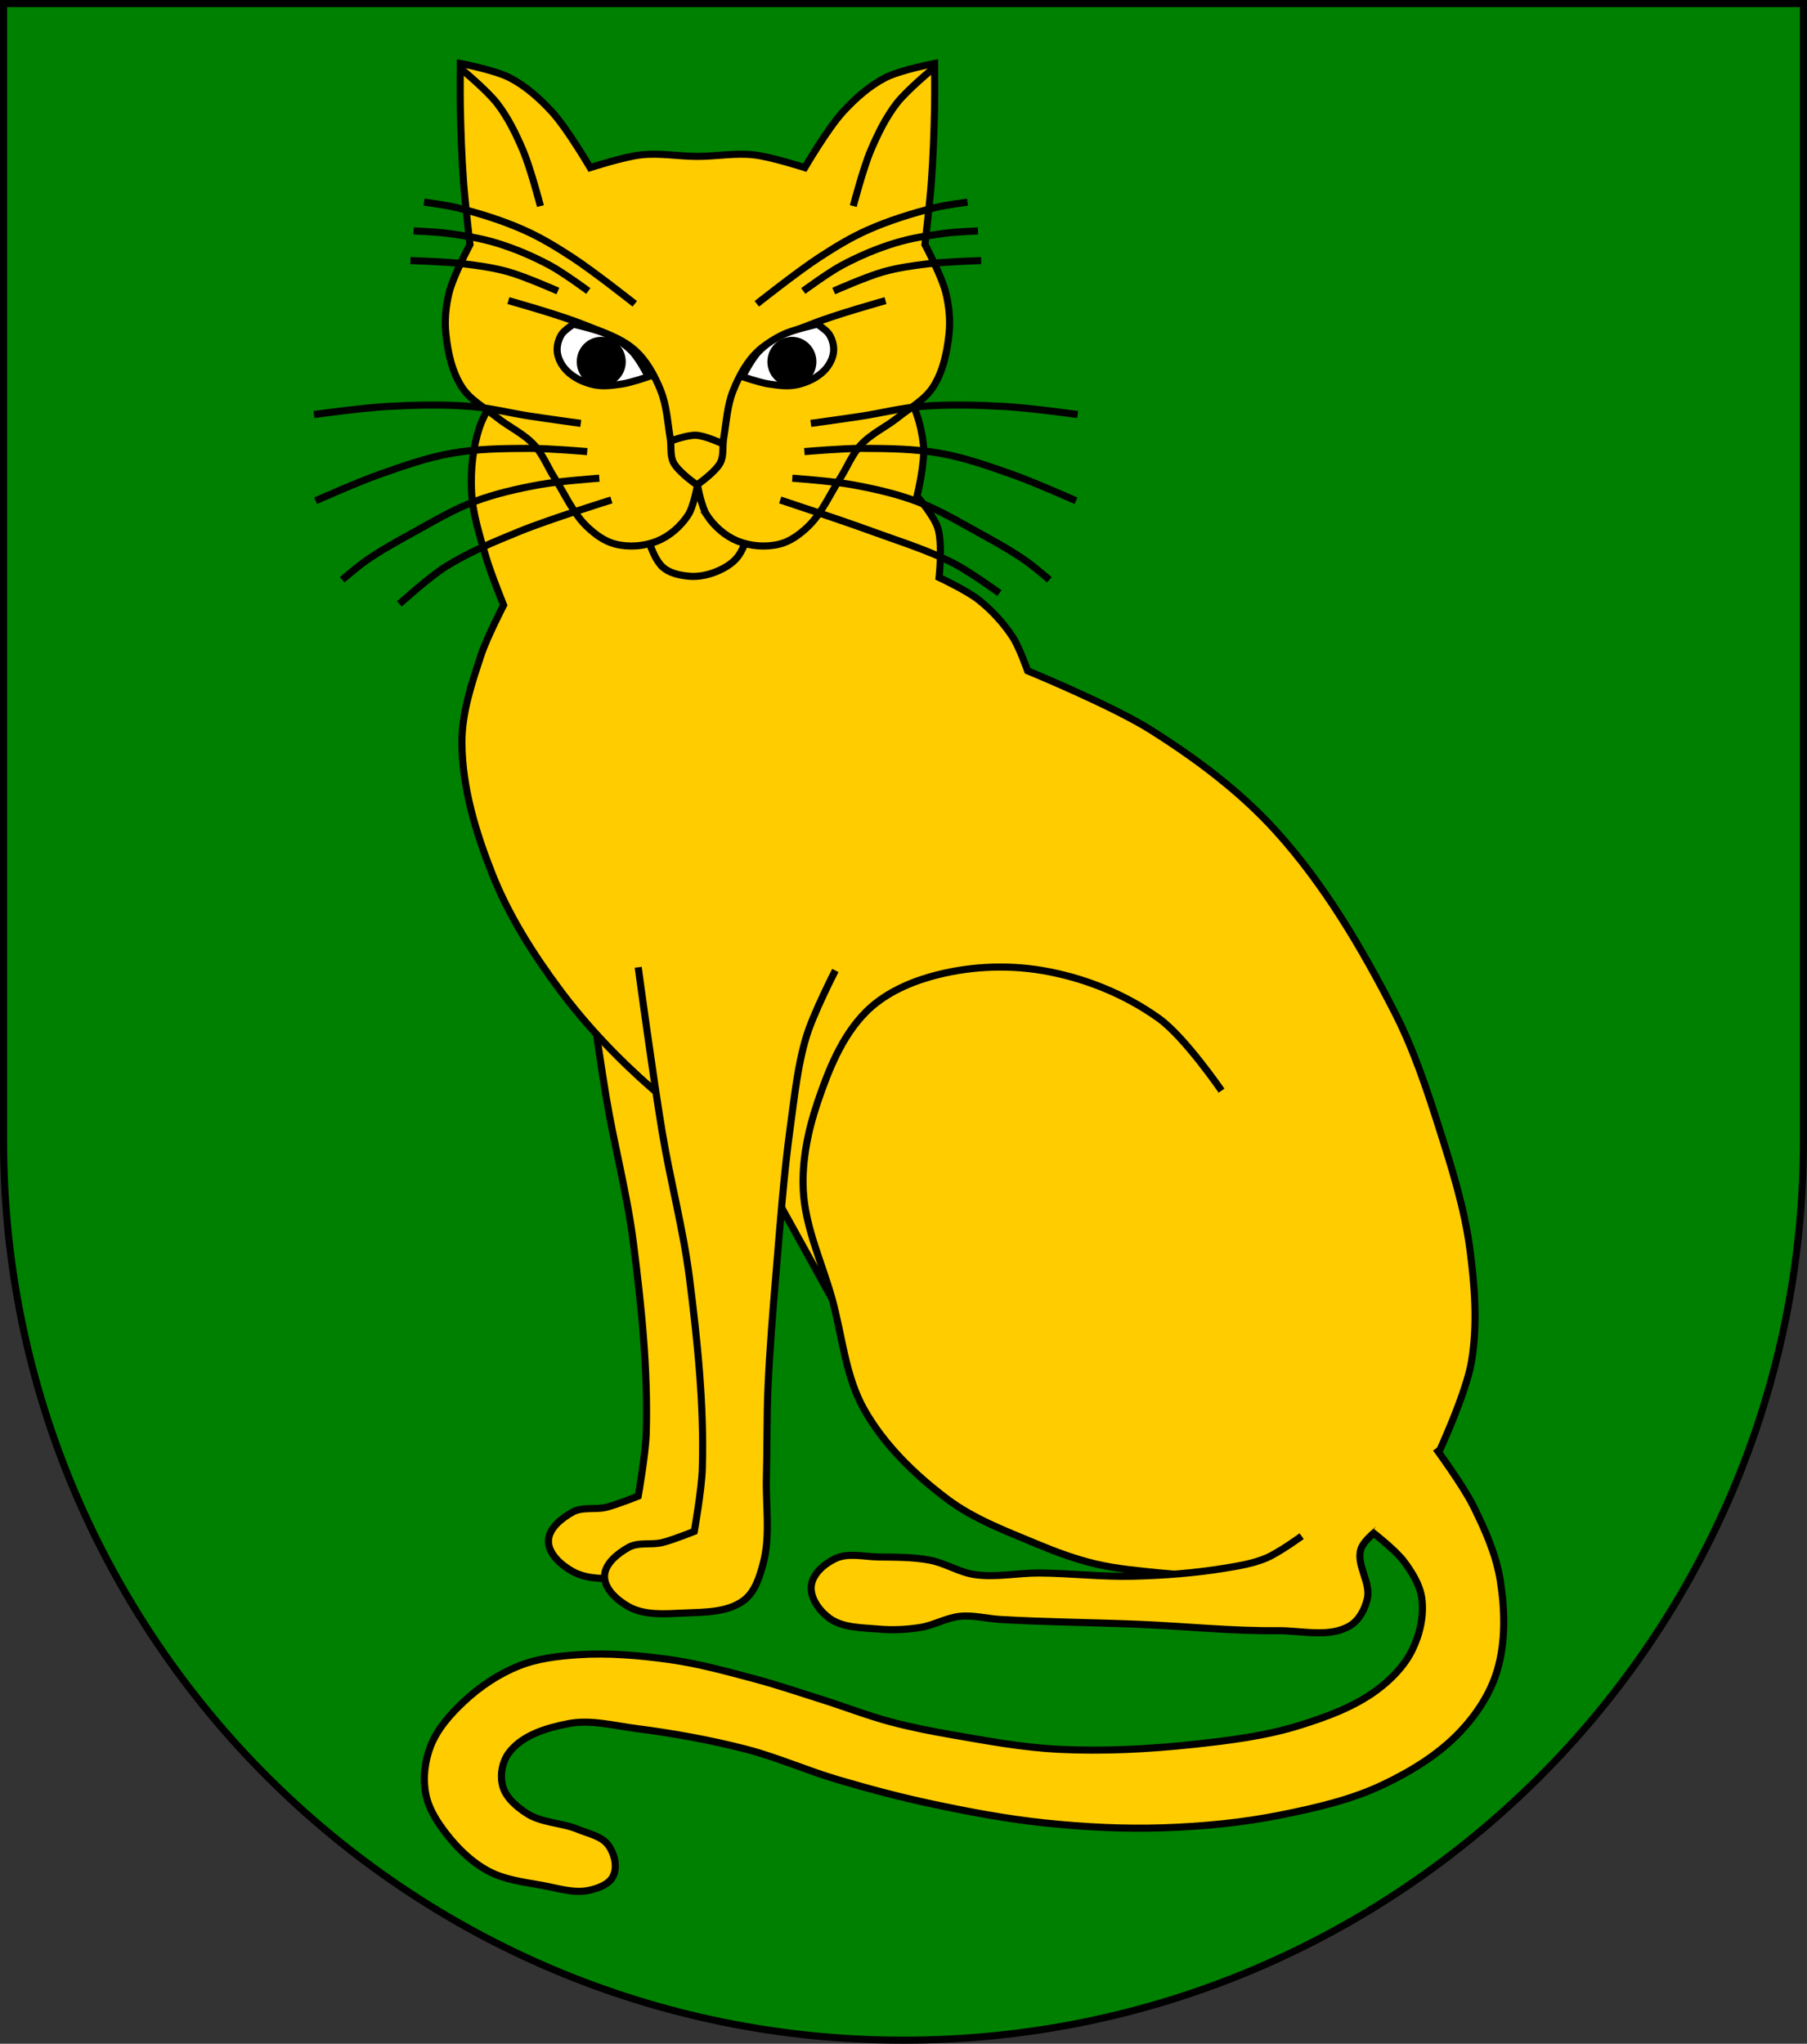<?xml version="1.0" encoding="UTF-8" standalone="no"?>
<!-- Created with Inkscape (http://www.inkscape.org/) -->

<svg
   xmlns:dc="http://purl.org/dc/elements/1.1/"
   xmlns:cc="http://creativecommons.org/ns#"
   xmlns:rdf="http://www.w3.org/1999/02/22-rdf-syntax-ns#"
   xmlns:svg="http://www.w3.org/2000/svg"
   xmlns="http://www.w3.org/2000/svg"
   xmlns:sodipodi="http://sodipodi.sourceforge.net/DTD/sodipodi-0.dtd"
   xmlns:inkscape="http://www.inkscape.org/namespaces/inkscape"
   width="763"
   height="863"
   id="svg2"
   version="1.1"
   inkscape:version="0.48.4 r9939"
   sodipodi:docname="Wappen_Familie_Malagant.svg">
  <rect width="100%" height="100%" fill="#333333" stroke="none"/>
  <defs
     id="defs4">
    <inkscape:perspective
       sodipodi:type="inkscape:persp3d"
       inkscape:vp_x="0 : 526.18109 : 1"
       inkscape:vp_y="0 : 1000 : 0"
       inkscape:vp_z="744.09448 : 526.18109 : 1"
       inkscape:persp3d-origin="372.04724 : 350.78739 : 1"
       id="perspective10" />
    <inkscape:perspective
       id="perspective2828"
       inkscape:persp3d-origin="0.5 : 0.33333333 : 1"
       inkscape:vp_z="1 : 0.5 : 1"
       inkscape:vp_y="0 : 1000 : 0"
       inkscape:vp_x="0 : 0.5 : 1"
       sodipodi:type="inkscape:persp3d" />
    <inkscape:perspective
       id="perspective2828-7"
       inkscape:persp3d-origin="0.5 : 0.33333333 : 1"
       inkscape:vp_z="1 : 0.5 : 1"
       inkscape:vp_y="0 : 1000 : 0"
       inkscape:vp_x="0 : 0.5 : 1"
       sodipodi:type="inkscape:persp3d" />
    <inkscape:perspective
       id="perspective3640"
       inkscape:persp3d-origin="0.5 : 0.33333333 : 1"
       inkscape:vp_z="1 : 0.5 : 1"
       inkscape:vp_y="0 : 1000 : 0"
       inkscape:vp_x="0 : 0.5 : 1"
       sodipodi:type="inkscape:persp3d" />
    <inkscape:perspective
       id="perspective3670"
       inkscape:persp3d-origin="0.5 : 0.33333333 : 1"
       inkscape:vp_z="1 : 0.5 : 1"
       inkscape:vp_y="0 : 1000 : 0"
       inkscape:vp_x="0 : 0.5 : 1"
       sodipodi:type="inkscape:persp3d" />
    <inkscape:perspective
       id="perspective3693"
       inkscape:persp3d-origin="0.5 : 0.33333333 : 1"
       inkscape:vp_z="1 : 0.5 : 1"
       inkscape:vp_y="0 : 1000 : 0"
       inkscape:vp_x="0 : 0.5 : 1"
       sodipodi:type="inkscape:persp3d" />
    <inkscape:perspective
       id="perspective3720"
       inkscape:persp3d-origin="0.5 : 0.33333333 : 1"
       inkscape:vp_z="1 : 0.5 : 1"
       inkscape:vp_y="0 : 1000 : 0"
       inkscape:vp_x="0 : 0.5 : 1"
       sodipodi:type="inkscape:persp3d" />
    <inkscape:perspective
       id="perspective3747"
       inkscape:persp3d-origin="0.5 : 0.33333333 : 1"
       inkscape:vp_z="1 : 0.5 : 1"
       inkscape:vp_y="0 : 1000 : 0"
       inkscape:vp_x="0 : 0.5 : 1"
       sodipodi:type="inkscape:persp3d" />
    <inkscape:perspective
       id="perspective3763"
       inkscape:persp3d-origin="0.5 : 0.33333333 : 1"
       inkscape:vp_z="1 : 0.5 : 1"
       inkscape:vp_y="0 : 1000 : 0"
       inkscape:vp_x="0 : 0.5 : 1"
       sodipodi:type="inkscape:persp3d" />
    <inkscape:perspective
       id="perspective3792"
       inkscape:persp3d-origin="0.5 : 0.33333333 : 1"
       inkscape:vp_z="1 : 0.5 : 1"
       inkscape:vp_y="0 : 1000 : 0"
       inkscape:vp_x="0 : 0.5 : 1"
       sodipodi:type="inkscape:persp3d" />
    <inkscape:perspective
       id="perspective3814"
       inkscape:persp3d-origin="0.5 : 0.33333333 : 1"
       inkscape:vp_z="1 : 0.5 : 1"
       inkscape:vp_y="0 : 1000 : 0"
       inkscape:vp_x="0 : 0.5 : 1"
       sodipodi:type="inkscape:persp3d" />
    <inkscape:perspective
       id="perspective3841"
       inkscape:persp3d-origin="0.5 : 0.33333333 : 1"
       inkscape:vp_z="1 : 0.5 : 1"
       inkscape:vp_y="0 : 1000 : 0"
       inkscape:vp_x="0 : 0.5 : 1"
       sodipodi:type="inkscape:persp3d" />
    <inkscape:perspective
       id="perspective3841-5"
       inkscape:persp3d-origin="0.5 : 0.33333333 : 1"
       inkscape:vp_z="1 : 0.5 : 1"
       inkscape:vp_y="0 : 1000 : 0"
       inkscape:vp_x="0 : 0.5 : 1"
       sodipodi:type="inkscape:persp3d" />
    <inkscape:perspective
       id="perspective3872"
       inkscape:persp3d-origin="0.5 : 0.33333333 : 1"
       inkscape:vp_z="1 : 0.5 : 1"
       inkscape:vp_y="0 : 1000 : 0"
       inkscape:vp_x="0 : 0.5 : 1"
       sodipodi:type="inkscape:persp3d" />
    <inkscape:perspective
       id="perspective3898"
       inkscape:persp3d-origin="0.5 : 0.33333333 : 1"
       inkscape:vp_z="1 : 0.5 : 1"
       inkscape:vp_y="0 : 1000 : 0"
       inkscape:vp_x="0 : 0.5 : 1"
       sodipodi:type="inkscape:persp3d" />
    <inkscape:perspective
       id="perspective3920"
       inkscape:persp3d-origin="0.5 : 0.33333333 : 1"
       inkscape:vp_z="1 : 0.5 : 1"
       inkscape:vp_y="0 : 1000 : 0"
       inkscape:vp_x="0 : 0.5 : 1"
       sodipodi:type="inkscape:persp3d" />
    <inkscape:perspective
       id="perspective2860"
       inkscape:persp3d-origin="0.5 : 0.33333333 : 1"
       inkscape:vp_z="1 : 0.5 : 1"
       inkscape:vp_y="0 : 1000 : 0"
       inkscape:vp_x="0 : 0.5 : 1"
       sodipodi:type="inkscape:persp3d" />
    <inkscape:perspective
       id="perspective3672"
       inkscape:persp3d-origin="0.5 : 0.33333333 : 1"
       inkscape:vp_z="1 : 0.5 : 1"
       inkscape:vp_y="0 : 1000 : 0"
       inkscape:vp_x="0 : 0.5 : 1"
       sodipodi:type="inkscape:persp3d" />
    <inkscape:perspective
       id="perspective3695"
       inkscape:persp3d-origin="0.5 : 0.33333333 : 1"
       inkscape:vp_z="1 : 0.5 : 1"
       inkscape:vp_y="0 : 1000 : 0"
       inkscape:vp_x="0 : 0.5 : 1"
       sodipodi:type="inkscape:persp3d" />
    <inkscape:perspective
       id="perspective3261"
       inkscape:persp3d-origin="0.5 : 0.33333333 : 1"
       inkscape:vp_z="1 : 0.5 : 1"
       inkscape:vp_y="0 : 1000 : 0"
       inkscape:vp_x="0 : 0.5 : 1"
       sodipodi:type="inkscape:persp3d" />
    <inkscape:perspective
       id="perspective2828-1"
       inkscape:persp3d-origin="0.5 : 0.33333333 : 1"
       inkscape:vp_z="1 : 0.5 : 1"
       inkscape:vp_y="0 : 1000 : 0"
       inkscape:vp_x="0 : 0.5 : 1"
       sodipodi:type="inkscape:persp3d" />
    <inkscape:perspective
       id="perspective3652"
       inkscape:persp3d-origin="0.5 : 0.33333333 : 1"
       inkscape:vp_z="1 : 0.5 : 1"
       inkscape:vp_y="0 : 1000 : 0"
       inkscape:vp_x="0 : 0.5 : 1"
       sodipodi:type="inkscape:persp3d" />
    <inkscape:perspective
       id="perspective3652-2"
       inkscape:persp3d-origin="0.5 : 0.33333333 : 1"
       inkscape:vp_z="1 : 0.5 : 1"
       inkscape:vp_y="0 : 1000 : 0"
       inkscape:vp_x="0 : 0.5 : 1"
       sodipodi:type="inkscape:persp3d" />
    <inkscape:perspective
       id="perspective3652-5"
       inkscape:persp3d-origin="0.5 : 0.33333333 : 1"
       inkscape:vp_z="1 : 0.5 : 1"
       inkscape:vp_y="0 : 1000 : 0"
       inkscape:vp_x="0 : 0.5 : 1"
       sodipodi:type="inkscape:persp3d" />
    <inkscape:perspective
       id="perspective3727"
       inkscape:persp3d-origin="0.5 : 0.33333333 : 1"
       inkscape:vp_z="1 : 0.5 : 1"
       inkscape:vp_y="0 : 1000 : 0"
       inkscape:vp_x="0 : 0.5 : 1"
       sodipodi:type="inkscape:persp3d" />
    <inkscape:perspective
       id="perspective3843"
       inkscape:persp3d-origin="0.5 : 0.33333333 : 1"
       inkscape:vp_z="1 : 0.5 : 1"
       inkscape:vp_y="0 : 1000 : 0"
       inkscape:vp_x="0 : 0.5 : 1"
       sodipodi:type="inkscape:persp3d" />
    <inkscape:perspective
       id="perspective3970"
       inkscape:persp3d-origin="0.5 : 0.33333333 : 1"
       inkscape:vp_z="1 : 0.5 : 1"
       inkscape:vp_y="0 : 1000 : 0"
       inkscape:vp_x="0 : 0.5 : 1"
       sodipodi:type="inkscape:persp3d" />
    <inkscape:perspective
       id="perspective4007"
       inkscape:persp3d-origin="0.5 : 0.33333333 : 1"
       inkscape:vp_z="1 : 0.5 : 1"
       inkscape:vp_y="0 : 1000 : 0"
       inkscape:vp_x="0 : 0.5 : 1"
       sodipodi:type="inkscape:persp3d" />
    <inkscape:perspective
       id="perspective4062"
       inkscape:persp3d-origin="0.5 : 0.33333333 : 1"
       inkscape:vp_z="1 : 0.5 : 1"
       inkscape:vp_y="0 : 1000 : 0"
       inkscape:vp_x="0 : 0.5 : 1"
       sodipodi:type="inkscape:persp3d" />
    <inkscape:perspective
       id="perspective4153"
       inkscape:persp3d-origin="0.5 : 0.33333333 : 1"
       inkscape:vp_z="1 : 0.5 : 1"
       inkscape:vp_y="0 : 1000 : 0"
       inkscape:vp_x="0 : 0.5 : 1"
       sodipodi:type="inkscape:persp3d" />
    <inkscape:perspective
       id="perspective4316"
       inkscape:persp3d-origin="0.5 : 0.33333333 : 1"
       inkscape:vp_z="1 : 0.5 : 1"
       inkscape:vp_y="0 : 1000 : 0"
       inkscape:vp_x="0 : 0.5 : 1"
       sodipodi:type="inkscape:persp3d" />
    <inkscape:perspective
       id="perspective4316-9"
       inkscape:persp3d-origin="0.5 : 0.33333333 : 1"
       inkscape:vp_z="1 : 0.5 : 1"
       inkscape:vp_y="0 : 1000 : 0"
       inkscape:vp_x="0 : 0.5 : 1"
       sodipodi:type="inkscape:persp3d" />
    <inkscape:perspective
       id="perspective3098"
       inkscape:persp3d-origin="0.5 : 0.33333333 : 1"
       inkscape:vp_z="1 : 0.5 : 1"
       inkscape:vp_y="0 : 1000 : 0"
       inkscape:vp_x="0 : 0.5 : 1"
       sodipodi:type="inkscape:persp3d" />
    <inkscape:perspective
       id="perspective3122"
       inkscape:persp3d-origin="0.5 : 0.33333333 : 1"
       inkscape:vp_z="1 : 0.5 : 1"
       inkscape:vp_y="0 : 1000 : 0"
       inkscape:vp_x="0 : 0.5 : 1"
       sodipodi:type="inkscape:persp3d" />
    <inkscape:perspective
       id="perspective3146"
       inkscape:persp3d-origin="0.5 : 0.33333333 : 1"
       inkscape:vp_z="1 : 0.5 : 1"
       inkscape:vp_y="0 : 1000 : 0"
       inkscape:vp_x="0 : 0.5 : 1"
       sodipodi:type="inkscape:persp3d" />
    <inkscape:perspective
       id="perspective3146-0"
       inkscape:persp3d-origin="0.5 : 0.33333333 : 1"
       inkscape:vp_z="1 : 0.5 : 1"
       inkscape:vp_y="0 : 1000 : 0"
       inkscape:vp_x="0 : 0.5 : 1"
       sodipodi:type="inkscape:persp3d" />
    <inkscape:perspective
       id="perspective3177"
       inkscape:persp3d-origin="0.5 : 0.33333333 : 1"
       inkscape:vp_z="1 : 0.5 : 1"
       inkscape:vp_y="0 : 1000 : 0"
       inkscape:vp_x="0 : 0.5 : 1"
       sodipodi:type="inkscape:persp3d" />
    <inkscape:perspective
       id="perspective3177-8"
       inkscape:persp3d-origin="0.5 : 0.33333333 : 1"
       inkscape:vp_z="1 : 0.5 : 1"
       inkscape:vp_y="0 : 1000 : 0"
       inkscape:vp_x="0 : 0.5 : 1"
       sodipodi:type="inkscape:persp3d" />
    <inkscape:perspective
       id="perspective3208"
       inkscape:persp3d-origin="0.5 : 0.33333333 : 1"
       inkscape:vp_z="1 : 0.5 : 1"
       inkscape:vp_y="0 : 1000 : 0"
       inkscape:vp_x="0 : 0.5 : 1"
       sodipodi:type="inkscape:persp3d" />
    <inkscape:perspective
       id="perspective3208-4"
       inkscape:persp3d-origin="0.5 : 0.33333333 : 1"
       inkscape:vp_z="1 : 0.5 : 1"
       inkscape:vp_y="0 : 1000 : 0"
       inkscape:vp_x="0 : 0.5 : 1"
       sodipodi:type="inkscape:persp3d" />
    <inkscape:perspective
       id="perspective3208-5"
       inkscape:persp3d-origin="0.5 : 0.33333333 : 1"
       inkscape:vp_z="1 : 0.5 : 1"
       inkscape:vp_y="0 : 1000 : 0"
       inkscape:vp_x="0 : 0.5 : 1"
       sodipodi:type="inkscape:persp3d" />
    <inkscape:perspective
       id="perspective3706"
       inkscape:persp3d-origin="0.5 : 0.33333333 : 1"
       inkscape:vp_z="1 : 0.5 : 1"
       inkscape:vp_y="0 : 1000 : 0"
       inkscape:vp_x="0 : 0.5 : 1"
       sodipodi:type="inkscape:persp3d" />
    <inkscape:perspective
       id="perspective3728"
       inkscape:persp3d-origin="0.5 : 0.33333333 : 1"
       inkscape:vp_z="1 : 0.5 : 1"
       inkscape:vp_y="0 : 1000 : 0"
       inkscape:vp_x="0 : 0.5 : 1"
       sodipodi:type="inkscape:persp3d" />
    <inkscape:perspective
       id="perspective3750"
       inkscape:persp3d-origin="0.5 : 0.33333333 : 1"
       inkscape:vp_z="1 : 0.5 : 1"
       inkscape:vp_y="0 : 1000 : 0"
       inkscape:vp_x="0 : 0.5 : 1"
       sodipodi:type="inkscape:persp3d" />
    <inkscape:perspective
       id="perspective3778"
       inkscape:persp3d-origin="0.5 : 0.33333333 : 1"
       inkscape:vp_z="1 : 0.5 : 1"
       inkscape:vp_y="0 : 1000 : 0"
       inkscape:vp_x="0 : 0.5 : 1"
       sodipodi:type="inkscape:persp3d" />
    <inkscape:perspective
       id="perspective3800"
       inkscape:persp3d-origin="0.5 : 0.33333333 : 1"
       inkscape:vp_z="1 : 0.5 : 1"
       inkscape:vp_y="0 : 1000 : 0"
       inkscape:vp_x="0 : 0.5 : 1"
       sodipodi:type="inkscape:persp3d" />
    <inkscape:perspective
       id="perspective3837"
       inkscape:persp3d-origin="0.5 : 0.33333333 : 1"
       inkscape:vp_z="1 : 0.5 : 1"
       inkscape:vp_y="0 : 1000 : 0"
       inkscape:vp_x="0 : 0.5 : 1"
       sodipodi:type="inkscape:persp3d" />
    <inkscape:perspective
       id="perspective3904"
       inkscape:persp3d-origin="0.5 : 0.33333333 : 1"
       inkscape:vp_z="1 : 0.5 : 1"
       inkscape:vp_y="0 : 1000 : 0"
       inkscape:vp_x="0 : 0.5 : 1"
       sodipodi:type="inkscape:persp3d" />
    <inkscape:perspective
       id="perspective3904-4"
       inkscape:persp3d-origin="0.5 : 0.33333333 : 1"
       inkscape:vp_z="1 : 0.5 : 1"
       inkscape:vp_y="0 : 1000 : 0"
       inkscape:vp_x="0 : 0.5 : 1"
       sodipodi:type="inkscape:persp3d" />
    <inkscape:perspective
       id="perspective3904-3"
       inkscape:persp3d-origin="0.5 : 0.33333333 : 1"
       inkscape:vp_z="1 : 0.5 : 1"
       inkscape:vp_y="0 : 1000 : 0"
       inkscape:vp_x="0 : 0.5 : 1"
       sodipodi:type="inkscape:persp3d" />
    <inkscape:perspective
       id="perspective3953"
       inkscape:persp3d-origin="0.5 : 0.33333333 : 1"
       inkscape:vp_z="1 : 0.5 : 1"
       inkscape:vp_y="0 : 1000 : 0"
       inkscape:vp_x="0 : 0.5 : 1"
       sodipodi:type="inkscape:persp3d" />
    <inkscape:perspective
       id="perspective3975"
       inkscape:persp3d-origin="0.5 : 0.33333333 : 1"
       inkscape:vp_z="1 : 0.5 : 1"
       inkscape:vp_y="0 : 1000 : 0"
       inkscape:vp_x="0 : 0.5 : 1"
       sodipodi:type="inkscape:persp3d" />
    <inkscape:perspective
       id="perspective3975-8"
       inkscape:persp3d-origin="0.5 : 0.33333333 : 1"
       inkscape:vp_z="1 : 0.5 : 1"
       inkscape:vp_y="0 : 1000 : 0"
       inkscape:vp_x="0 : 0.5 : 1"
       sodipodi:type="inkscape:persp3d" />
    <inkscape:perspective
       id="perspective3975-7"
       inkscape:persp3d-origin="0.5 : 0.33333333 : 1"
       inkscape:vp_z="1 : 0.5 : 1"
       inkscape:vp_y="0 : 1000 : 0"
       inkscape:vp_x="0 : 0.5 : 1"
       sodipodi:type="inkscape:persp3d" />
    <inkscape:perspective
       id="perspective2858"
       inkscape:persp3d-origin="0.5 : 0.33333333 : 1"
       inkscape:vp_z="1 : 0.5 : 1"
       inkscape:vp_y="0 : 1000 : 0"
       inkscape:vp_x="0 : 0.5 : 1"
       sodipodi:type="inkscape:persp3d" />
    <inkscape:perspective
       id="perspective4105"
       inkscape:persp3d-origin="0.5 : 0.33333333 : 1"
       inkscape:vp_z="1 : 0.5 : 1"
       inkscape:vp_y="0 : 1000 : 0"
       inkscape:vp_x="0 : 0.5 : 1"
       sodipodi:type="inkscape:persp3d" />
    <inkscape:perspective
       id="perspective4123"
       inkscape:persp3d-origin="0.5 : 0.33333333 : 1"
       inkscape:vp_z="1 : 0.5 : 1"
       inkscape:vp_y="0 : 1000 : 0"
       inkscape:vp_x="0 : 0.5 : 1"
       sodipodi:type="inkscape:persp3d" />
    <inkscape:perspective
       id="perspective4137"
       inkscape:persp3d-origin="0.5 : 0.33333333 : 1"
       inkscape:vp_z="1 : 0.5 : 1"
       inkscape:vp_y="0 : 1000 : 0"
       inkscape:vp_x="0 : 0.5 : 1"
       sodipodi:type="inkscape:persp3d" />
    <inkscape:perspective
       id="perspective4151"
       inkscape:persp3d-origin="0.5 : 0.33333333 : 1"
       inkscape:vp_z="1 : 0.5 : 1"
       inkscape:vp_y="0 : 1000 : 0"
       inkscape:vp_x="0 : 0.5 : 1"
       sodipodi:type="inkscape:persp3d" />
    <inkscape:perspective
       id="perspective4165"
       inkscape:persp3d-origin="0.5 : 0.33333333 : 1"
       inkscape:vp_z="1 : 0.5 : 1"
       inkscape:vp_y="0 : 1000 : 0"
       inkscape:vp_x="0 : 0.5 : 1"
       sodipodi:type="inkscape:persp3d" />
    <inkscape:perspective
       id="perspective4904"
       inkscape:persp3d-origin="0.5 : 0.33333333 : 1"
       inkscape:vp_z="1 : 0.5 : 1"
       inkscape:vp_y="0 : 1000 : 0"
       inkscape:vp_x="0 : 0.5 : 1"
       sodipodi:type="inkscape:persp3d" />
    <filter
       id="filter3021-3"
       inkscape:label="Specular light"
       inkscape:menu="ABCs"
       inkscape:menu-tooltip="Basic specular bevel to use for building textures"
       color-interpolation-filters="sRGB">
      <feGaussianBlur
         id="feGaussianBlur3023-4"
         result="result0"
         in="SourceAlpha"
         stdDeviation="6" />
      <feSpecularLighting
         id="feSpecularLighting3025-4"
         specularExponent="25"
         specularConstant="1"
         surfaceScale="10"
         lighting-color="#ffffff"
         result="result1"
         in="result0">
        <feDistantLight
           id="feDistantLight3027-6"
           azimuth="235"
           elevation="45" />
      </feSpecularLighting>
      <feComposite
         k4="0"
         k1="0"
         id="feComposite3029-0"
         in2="result1"
         k3="1"
         k2="1"
         operator="arithmetic"
         result="result4"
         in="SourceGraphic" />
      <feComposite
         id="feComposite3031-6"
         in2="SourceAlpha"
         operator="in"
         result="result2"
         in="result4" />
    </filter>
    <filter
       id="filter3021"
       inkscape:label="Specular light"
       inkscape:menu="ABCs"
       inkscape:menu-tooltip="Basic specular bevel to use for building textures"
       color-interpolation-filters="sRGB">
      <feGaussianBlur
         id="feGaussianBlur3023"
         result="result0"
         in="SourceAlpha"
         stdDeviation="6" />
      <feSpecularLighting
         id="feSpecularLighting3025"
         specularExponent="25"
         specularConstant="1"
         surfaceScale="10"
         lighting-color="#ffffff"
         result="result1"
         in="result0">
        <feDistantLight
           id="feDistantLight3027"
           azimuth="235"
           elevation="45" />
      </feSpecularLighting>
      <feComposite
         k4="0"
         k1="0"
         id="feComposite3029"
         in2="result1"
         k3="1"
         k2="1"
         operator="arithmetic"
         result="result4"
         in="SourceGraphic" />
      <feComposite
         id="feComposite3031"
         in2="SourceAlpha"
         operator="in"
         result="result2"
         in="result4" />
    </filter>
    <filter
       id="filter2820-0"
       inkscape:label="Specular light"
       inkscape:menu="ABCs"
       inkscape:menu-tooltip="Basic specular bevel to use for building textures"
       color-interpolation-filters="sRGB">
      <feGaussianBlur
         id="feGaussianBlur2822-9"
         result="result0"
         in="SourceAlpha"
         stdDeviation="6" />
      <feSpecularLighting
         id="feSpecularLighting2824-00"
         specularExponent="25"
         specularConstant="1"
         surfaceScale="10"
         lighting-color="#ffffff"
         result="result1"
         in="result0">
        <feDistantLight
           id="feDistantLight2826-61"
           azimuth="235"
           elevation="45" />
      </feSpecularLighting>
      <feComposite
         k4="0"
         k1="0"
         id="feComposite2828-3"
         in2="result1"
         k3="1"
         k2="1"
         operator="arithmetic"
         result="result4"
         in="SourceGraphic" />
      <feComposite
         id="feComposite2830-8"
         in2="SourceAlpha"
         operator="in"
         result="result2"
         in="result4" />
    </filter>
    <filter
       id="filter2820-8"
       inkscape:label="Specular light"
       inkscape:menu="ABCs"
       inkscape:menu-tooltip="Basic specular bevel to use for building textures"
       color-interpolation-filters="sRGB">
      <feGaussianBlur
         id="feGaussianBlur2822-65"
         result="result0"
         in="SourceAlpha"
         stdDeviation="6" />
      <feSpecularLighting
         id="feSpecularLighting2824-0"
         specularExponent="25"
         specularConstant="1"
         surfaceScale="10"
         lighting-color="#ffffff"
         result="result1"
         in="result0">
        <feDistantLight
           id="feDistantLight2826-28"
           azimuth="235"
           elevation="45" />
      </feSpecularLighting>
      <feComposite
         k4="0"
         k1="0"
         id="feComposite2828-60"
         in2="result1"
         k3="1"
         k2="1"
         operator="arithmetic"
         result="result4"
         in="SourceGraphic" />
      <feComposite
         id="feComposite2830-24"
         in2="SourceAlpha"
         operator="in"
         result="result2"
         in="result4" />
    </filter>
    <filter
       id="filter2820-3"
       inkscape:label="Specular light"
       inkscape:menu="ABCs"
       inkscape:menu-tooltip="Basic specular bevel to use for building textures"
       color-interpolation-filters="sRGB">
      <feGaussianBlur
         id="feGaussianBlur2822-8"
         result="result0"
         in="SourceAlpha"
         stdDeviation="6" />
      <feSpecularLighting
         id="feSpecularLighting2824-74"
         specularExponent="25"
         specularConstant="1"
         surfaceScale="10"
         lighting-color="#ffffff"
         result="result1"
         in="result0">
        <feDistantLight
           id="feDistantLight2826-2"
           azimuth="235"
           elevation="45" />
      </feSpecularLighting>
      <feComposite
         k4="0"
         k1="0"
         id="feComposite2828-7"
         in2="result1"
         k3="1"
         k2="1"
         operator="arithmetic"
         result="result4"
         in="SourceGraphic" />
      <feComposite
         id="feComposite2830-79"
         in2="SourceAlpha"
         operator="in"
         result="result2"
         in="result4" />
    </filter>
    <filter
       id="filter2820-9"
       inkscape:label="Specular light"
       inkscape:menu="ABCs"
       inkscape:menu-tooltip="Basic specular bevel to use for building textures"
       color-interpolation-filters="sRGB">
      <feGaussianBlur
         id="feGaussianBlur2822-5"
         result="result0"
         in="SourceAlpha"
         stdDeviation="6" />
      <feSpecularLighting
         id="feSpecularLighting2824-43"
         specularExponent="25"
         specularConstant="1"
         surfaceScale="10"
         lighting-color="#ffffff"
         result="result1"
         in="result0">
        <feDistantLight
           id="feDistantLight2826-1"
           azimuth="235"
           elevation="45" />
      </feSpecularLighting>
      <feComposite
         k4="0"
         k1="0"
         id="feComposite2828-2"
         in2="result1"
         k3="1"
         k2="1"
         operator="arithmetic"
         result="result4"
         in="SourceGraphic" />
      <feComposite
         id="feComposite2830-3"
         in2="SourceAlpha"
         operator="in"
         result="result2"
         in="result4" />
    </filter>
    <filter
       id="filter2820-21"
       inkscape:label="Specular light"
       inkscape:menu="ABCs"
       inkscape:menu-tooltip="Basic specular bevel to use for building textures"
       color-interpolation-filters="sRGB">
      <feGaussianBlur
         id="feGaussianBlur2822-6"
         result="result0"
         in="SourceAlpha"
         stdDeviation="6" />
      <feSpecularLighting
         id="feSpecularLighting2824-8"
         specularExponent="25"
         specularConstant="1"
         surfaceScale="10"
         lighting-color="#ffffff"
         result="result1"
         in="result0">
        <feDistantLight
           id="feDistantLight2826-57"
           azimuth="235"
           elevation="45" />
      </feSpecularLighting>
      <feComposite
         k4="0"
         k1="0"
         id="feComposite2828-6"
         in2="result1"
         k3="1"
         k2="1"
         operator="arithmetic"
         result="result4"
         in="SourceGraphic" />
      <feComposite
         id="feComposite2830-1"
         in2="SourceAlpha"
         operator="in"
         result="result2"
         in="result4" />
    </filter>
    <filter
       id="filter2820-5"
       inkscape:label="Specular light"
       inkscape:menu="ABCs"
       inkscape:menu-tooltip="Basic specular bevel to use for building textures"
       color-interpolation-filters="sRGB">
      <feGaussianBlur
         id="feGaussianBlur2822-2"
         result="result0"
         in="SourceAlpha"
         stdDeviation="6" />
      <feSpecularLighting
         id="feSpecularLighting2824-7"
         specularExponent="25"
         specularConstant="1"
         surfaceScale="10"
         lighting-color="#ffffff"
         result="result1"
         in="result0">
        <feDistantLight
           id="feDistantLight2826-6"
           azimuth="235"
           elevation="45" />
      </feSpecularLighting>
      <feComposite
         k4="0"
         k1="0"
         id="feComposite2828-14"
         in2="result1"
         k3="1"
         k2="1"
         operator="arithmetic"
         result="result4"
         in="SourceGraphic" />
      <feComposite
         id="feComposite2830-2"
         in2="SourceAlpha"
         operator="in"
         result="result2"
         in="result4" />
    </filter>
    <filter
       id="filter2820-2"
       inkscape:label="Specular light"
       inkscape:menu="ABCs"
       inkscape:menu-tooltip="Basic specular bevel to use for building textures"
       color-interpolation-filters="sRGB">
      <feGaussianBlur
         id="feGaussianBlur2822-4"
         result="result0"
         in="SourceAlpha"
         stdDeviation="6" />
      <feSpecularLighting
         id="feSpecularLighting2824-5"
         specularExponent="25"
         specularConstant="1"
         surfaceScale="10"
         lighting-color="#ffffff"
         result="result1"
         in="result0">
        <feDistantLight
           id="feDistantLight2826-5"
           azimuth="235"
           elevation="45" />
      </feSpecularLighting>
      <feComposite
         k4="0"
         k1="0"
         id="feComposite2828-1"
         in2="result1"
         k3="1"
         k2="1"
         operator="arithmetic"
         result="result4"
         in="SourceGraphic" />
      <feComposite
         id="feComposite2830-7"
         in2="SourceAlpha"
         operator="in"
         result="result2"
         in="result4" />
    </filter>
    <filter
       id="filter2820-1"
       inkscape:label="Specular light"
       inkscape:menu="ABCs"
       inkscape:menu-tooltip="Basic specular bevel to use for building textures"
       color-interpolation-filters="sRGB">
      <feGaussianBlur
         id="feGaussianBlur2822-7"
         result="result0"
         in="SourceAlpha"
         stdDeviation="6" />
      <feSpecularLighting
         id="feSpecularLighting2824-4"
         specularExponent="25"
         specularConstant="1"
         surfaceScale="10"
         lighting-color="#ffffff"
         result="result1"
         in="result0">
        <feDistantLight
           id="feDistantLight2826-0"
           azimuth="235"
           elevation="45" />
      </feSpecularLighting>
      <feComposite
         k4="0"
         k1="0"
         id="feComposite2828-9"
         in2="result1"
         k3="1"
         k2="1"
         operator="arithmetic"
         result="result4"
         in="SourceGraphic" />
      <feComposite
         id="feComposite2830-4"
         in2="SourceAlpha"
         operator="in"
         result="result2"
         in="result4" />
    </filter>
    <filter
       id="filter2820"
       inkscape:label="Specular light"
       inkscape:menu="ABCs"
       inkscape:menu-tooltip="Basic specular bevel to use for building textures"
       color-interpolation-filters="sRGB">
      <feGaussianBlur
         id="feGaussianBlur2822"
         result="result0"
         in="SourceAlpha"
         stdDeviation="6" />
      <feSpecularLighting
         id="feSpecularLighting2824"
         specularExponent="25"
         specularConstant="1"
         surfaceScale="10"
         lighting-color="#ffffff"
         result="result1"
         in="result0">
        <feDistantLight
           id="feDistantLight2826"
           azimuth="235"
           elevation="45" />
      </feSpecularLighting>
      <feComposite
         k4="0"
         k1="0"
         id="feComposite2828"
         in2="result1"
         k3="1"
         k2="1"
         operator="arithmetic"
         result="result4"
         in="SourceGraphic" />
      <feComposite
         id="feComposite2830"
         in2="SourceAlpha"
         operator="in"
         result="result2"
         in="result4" />
    </filter>
    <filter
       id="filter3075"
       inkscape:label="Specular light"
       inkscape:menu="ABCs"
       inkscape:menu-tooltip="Basic specular bevel to use for building textures"
       color-interpolation-filters="sRGB">
      <feGaussianBlur
         id="feGaussianBlur3077"
         result="result0"
         in="SourceAlpha"
         stdDeviation="6" />
      <feSpecularLighting
         id="feSpecularLighting3079"
         specularExponent="25"
         specularConstant="1"
         surfaceScale="10"
         lighting-color="#ffffff"
         result="result1"
         in="result0">
        <feDistantLight
           id="feDistantLight3081"
           azimuth="235"
           elevation="45" />
      </feSpecularLighting>
      <feComposite
         k4="0"
         k1="0"
         id="feComposite3083"
         in2="result1"
         k3="1"
         k2="1"
         operator="arithmetic"
         result="result4"
         in="SourceGraphic" />
      <feComposite
         id="feComposite3085"
         in2="SourceAlpha"
         operator="in"
         result="result2"
         in="result4" />
    </filter>
    <filter
       id="filter3091"
       inkscape:label="Specular light"
       inkscape:menu="ABCs"
       inkscape:menu-tooltip="Basic specular bevel to use for building textures"
       color-interpolation-filters="sRGB">
      <feGaussianBlur
         id="feGaussianBlur3093"
         result="result0"
         in="SourceAlpha"
         stdDeviation="6" />
      <feSpecularLighting
         id="feSpecularLighting3095"
         specularExponent="25"
         specularConstant="1"
         surfaceScale="10"
         lighting-color="#ffffff"
         result="result1"
         in="result0">
        <feDistantLight
           id="feDistantLight3097"
           azimuth="235"
           elevation="45" />
      </feSpecularLighting>
      <feComposite
         k4="0"
         k1="0"
         id="feComposite3099"
         in2="result1"
         k3="1"
         k2="1"
         operator="arithmetic"
         result="result4"
         in="SourceGraphic" />
      <feComposite
         id="feComposite3101"
         in2="SourceAlpha"
         operator="in"
         result="result2"
         in="result4" />
    </filter>
    <inkscape:perspective
       id="perspective3044"
       inkscape:persp3d-origin="0.5 : 0.33333333 : 1"
       inkscape:vp_z="1 : 0.5 : 1"
       inkscape:vp_y="0 : 1000 : 0"
       inkscape:vp_x="0 : 0.5 : 1"
       sodipodi:type="inkscape:persp3d" />
    <inkscape:perspective
       id="perspective3075"
       inkscape:persp3d-origin="0.5 : 0.33333333 : 1"
       inkscape:vp_z="1 : 0.5 : 1"
       inkscape:vp_y="0 : 1000 : 0"
       inkscape:vp_x="0 : 0.5 : 1"
       sodipodi:type="inkscape:persp3d" />
    <inkscape:perspective
       id="perspective2880"
       inkscape:persp3d-origin="0.5 : 0.33333333 : 1"
       inkscape:vp_z="1 : 0.5 : 1"
       inkscape:vp_y="0 : 1000 : 0"
       inkscape:vp_x="0 : 0.5 : 1"
       sodipodi:type="inkscape:persp3d" />
    <inkscape:perspective
       id="perspective2880-1"
       inkscape:persp3d-origin="0.5 : 0.33333333 : 1"
       inkscape:vp_z="1 : 0.5 : 1"
       inkscape:vp_y="0 : 1000 : 0"
       inkscape:vp_x="0 : 0.5 : 1"
       sodipodi:type="inkscape:persp3d" />
    <inkscape:perspective
       id="perspective3293"
       inkscape:persp3d-origin="0.5 : 0.33333333 : 1"
       inkscape:vp_z="1 : 0.5 : 1"
       inkscape:vp_y="0 : 1000 : 0"
       inkscape:vp_x="0 : 0.5 : 1"
       sodipodi:type="inkscape:persp3d" />
    <inkscape:perspective
       id="perspective3315"
       inkscape:persp3d-origin="0.5 : 0.33333333 : 1"
       inkscape:vp_z="1 : 0.5 : 1"
       inkscape:vp_y="0 : 1000 : 0"
       inkscape:vp_x="0 : 0.5 : 1"
       sodipodi:type="inkscape:persp3d" />
    <inkscape:perspective
       id="perspective3315-4"
       inkscape:persp3d-origin="0.5 : 0.33333333 : 1"
       inkscape:vp_z="1 : 0.5 : 1"
       inkscape:vp_y="0 : 1000 : 0"
       inkscape:vp_x="0 : 0.5 : 1"
       sodipodi:type="inkscape:persp3d" />
    <inkscape:perspective
       id="perspective2970"
       inkscape:persp3d-origin="0.5 : 0.33333333 : 1"
       inkscape:vp_z="1 : 0.5 : 1"
       inkscape:vp_y="0 : 1000 : 0"
       inkscape:vp_x="0 : 0.5 : 1"
       sodipodi:type="inkscape:persp3d" />
    <inkscape:perspective
       id="perspective2992"
       inkscape:persp3d-origin="0.5 : 0.33333333 : 1"
       inkscape:vp_z="1 : 0.5 : 1"
       inkscape:vp_y="0 : 1000 : 0"
       inkscape:vp_x="0 : 0.5 : 1"
       sodipodi:type="inkscape:persp3d" />
    <inkscape:perspective
       id="perspective4137-1"
       inkscape:persp3d-origin="0.5 : 0.33333333 : 1"
       inkscape:vp_z="1 : 0.5 : 1"
       inkscape:vp_y="0 : 1000 : 0"
       inkscape:vp_x="0 : 0.5 : 1"
       sodipodi:type="inkscape:persp3d" />
    <inkscape:perspective
       id="perspective3094"
       inkscape:persp3d-origin="0.5 : 0.33333333 : 1"
       inkscape:vp_z="1 : 0.5 : 1"
       inkscape:vp_y="0 : 1000 : 0"
       inkscape:vp_x="0 : 0.5 : 1"
       sodipodi:type="inkscape:persp3d" />
    <inkscape:perspective
       id="perspective3116"
       inkscape:persp3d-origin="0.5 : 0.33333333 : 1"
       inkscape:vp_z="1 : 0.5 : 1"
       inkscape:vp_y="0 : 1000 : 0"
       inkscape:vp_x="0 : 0.5 : 1"
       sodipodi:type="inkscape:persp3d" />
    <inkscape:perspective
       id="perspective3140"
       inkscape:persp3d-origin="0.5 : 0.33333333 : 1"
       inkscape:vp_z="1 : 0.5 : 1"
       inkscape:vp_y="0 : 1000 : 0"
       inkscape:vp_x="0 : 0.5 : 1"
       sodipodi:type="inkscape:persp3d" />
    <inkscape:perspective
       id="perspective3935"
       inkscape:persp3d-origin="0.5 : 0.33333333 : 1"
       inkscape:vp_z="1 : 0.5 : 1"
       inkscape:vp_y="0 : 1000 : 0"
       inkscape:vp_x="0 : 0.5 : 1"
       sodipodi:type="inkscape:persp3d" />
    <inkscape:perspective
       id="perspective4058"
       inkscape:persp3d-origin="0.5 : 0.33333333 : 1"
       inkscape:vp_z="1 : 0.5 : 1"
       inkscape:vp_y="0 : 1000 : 0"
       inkscape:vp_x="0 : 0.5 : 1"
       sodipodi:type="inkscape:persp3d" />
    <inkscape:perspective
       id="perspective3195"
       inkscape:persp3d-origin="0.5 : 0.33333333 : 1"
       inkscape:vp_z="1 : 0.5 : 1"
       inkscape:vp_y="0 : 1000 : 0"
       inkscape:vp_x="0 : 0.5 : 1"
       sodipodi:type="inkscape:persp3d" />
    <inkscape:perspective
       id="perspective3051"
       inkscape:persp3d-origin="0.5 : 0.33333333 : 1"
       inkscape:vp_z="1 : 0.5 : 1"
       inkscape:vp_y="0 : 1000 : 0"
       inkscape:vp_x="0 : 0.5 : 1"
       sodipodi:type="inkscape:persp3d" />
    <inkscape:perspective
       id="perspective3847"
       inkscape:persp3d-origin="0.5 : 0.33333333 : 1"
       inkscape:vp_z="1 : 0.5 : 1"
       inkscape:vp_y="0 : 1000 : 0"
       inkscape:vp_x="0 : 0.5 : 1"
       sodipodi:type="inkscape:persp3d" />
    <inkscape:perspective
       id="perspective4048"
       inkscape:persp3d-origin="0.5 : 0.33333333 : 1"
       inkscape:vp_z="1 : 0.5 : 1"
       inkscape:vp_y="0 : 1000 : 0"
       inkscape:vp_x="0 : 0.5 : 1"
       sodipodi:type="inkscape:persp3d" />
    <inkscape:perspective
       id="perspective4073"
       inkscape:persp3d-origin="0.5 : 0.33333333 : 1"
       inkscape:vp_z="1 : 0.5 : 1"
       inkscape:vp_y="0 : 1000 : 0"
       inkscape:vp_x="0 : 0.5 : 1"
       sodipodi:type="inkscape:persp3d" />
    <inkscape:perspective
       id="perspective3268"
       inkscape:persp3d-origin="0.5 : 0.33333333 : 1"
       inkscape:vp_z="1 : 0.5 : 1"
       inkscape:vp_y="0 : 1000 : 0"
       inkscape:vp_x="0 : 0.5 : 1"
       sodipodi:type="inkscape:persp3d" />
    <inkscape:perspective
       id="perspective4176"
       inkscape:persp3d-origin="0.5 : 0.33333333 : 1"
       inkscape:vp_z="1 : 0.5 : 1"
       inkscape:vp_y="0 : 1000 : 0"
       inkscape:vp_x="0 : 0.5 : 1"
       sodipodi:type="inkscape:persp3d" />
    <inkscape:perspective
       id="perspective4312"
       inkscape:persp3d-origin="0.5 : 0.33333333 : 1"
       inkscape:vp_z="1 : 0.5 : 1"
       inkscape:vp_y="0 : 1000 : 0"
       inkscape:vp_x="0 : 0.5 : 1"
       sodipodi:type="inkscape:persp3d" />
    <inkscape:perspective
       id="perspective4448"
       inkscape:persp3d-origin="0.5 : 0.33333333 : 1"
       inkscape:vp_z="1 : 0.5 : 1"
       inkscape:vp_y="0 : 1000 : 0"
       inkscape:vp_x="0 : 0.5 : 1"
       sodipodi:type="inkscape:persp3d" />
  </defs>
  <sodipodi:namedview
     id="base"
     pagecolor="#ffffff"
     bordercolor="#666666"
     borderopacity="1.0"
     inkscape:pageopacity="0.0"
     inkscape:pageshadow="2"
     inkscape:zoom="0.987"
     inkscape:cx="479.91255"
     inkscape:cy="155.56493"
     inkscape:document-units="px"
     inkscape:current-layer="layer1"
     showgrid="false"
     inkscape:window-width="2560"
     inkscape:window-height="1417"
     inkscape:window-x="-8"
     inkscape:window-y="-8"
     inkscape:window-maximized="1"
     inkscape:snap-global="false">
    <inkscape:grid
       type="xygrid"
       id="grid2816"
       empspacing="5"
       visible="true"
       enabled="true"
       snapvisiblegridlinesonly="true" />
  </sodipodi:namedview>
  <g
     inkscape:label="Ebene 1"
     inkscape:groupmode="layer"
     id="layer1"
     transform="translate(-1.644,-192.036)">
    <path
       style="fill:#008000;fill-opacity:1;stroke:#000000;stroke-width:3;stroke-miterlimit:4;stroke-opacity:1;stroke-dasharray:none"
       d="m 3.144,193.536 0,480 c 0,209.868 170.132,380 380,380 209.868,0 380,-170.132 380,-380 l 0,-480 -760,0 z"
       id="path2850-1" />
    <g
       transform="matrix(3.538,0,0,3.538,-21.875,103.882)"
       id="g937"
       style="stroke-width:0.794;stroke-miterlimit:4;stroke-dasharray:none">
      <path
         style="fill:#ffcc00;fill-rule:evenodd;stroke:#000000;stroke-width:0.848;stroke-linecap:butt;stroke-linejoin:miter;stroke-miterlimit:4;stroke-opacity:1;stroke-dasharray:none"
         d="m 76.12,136.153 c 0,0 1.781,13.153 2.869,19.7 0.967,5.822 2.51,11.549 3.251,17.404 0.955,7.543 1.76,15.159 1.53,22.76 -0.076,2.506 -0.956,7.459 -0.956,7.459 0,0 -2.513,1.019 -3.825,1.339 -1.314,0.321 -2.835,-0.085 -4.016,0.574 -1.304,0.728 -2.849,1.949 -2.869,3.443 -0.02,1.543 1.522,2.881 2.869,3.634 1.905,1.065 4.322,0.864 6.503,0.765 2.473,-0.112 5.295,-0.034 7.268,-1.53 1.318,-0.999 1.872,-2.8 2.295,-4.399 0.882,-3.33 0.288,-6.884 0.383,-10.328 0.098,-3.569 0.034,-7.143 0.191,-10.71 0.2,-4.533 0.576,-9.058 0.956,-13.579 0.494,-5.872 0.916,-11.758 1.721,-17.596 0.496,-3.593 0.857,-7.241 1.913,-10.71 0.831,-2.731 3.443,-7.842 3.443,-7.842"
         id="path832"
         inkscape:connector-curvature="0"
         sodipodi:nodetypes="caaacaaaaaaaaaaaac" />
      <path
         sodipodi:nodetypes="ccaaaaacaaaccaacacaacaaaaaacccc"
         inkscape:connector-curvature="0"
         id="path826"
         d="m 105.957,179.951 -8.989,-16.257 c 0,0 -8.606,-5.461 -12.432,-8.798 -4.079,-3.558 -7.86,-7.517 -11.093,-11.858 -3.174,-4.262 -6.072,-8.831 -8.033,-13.771 -1.98,-4.988 -3.599,-10.317 -3.634,-15.683 -0.023,-3.589 1.168,-7.112 2.295,-10.519 0.681,-2.059 2.678,-5.929 2.678,-5.929 0,0 -1.534,-3.782 -2.104,-5.738 -0.749,-2.569 -1.599,-5.168 -1.721,-7.842 -0.118,-2.567 0.144,-5.212 0.956,-7.65 0.813,-2.438 3.825,-6.694 3.825,-6.694 l 41.694,-1.721 c 0,0 3.742,1.991 4.973,3.634 1.463,1.953 2.216,4.46 2.486,6.885 0.228,2.043 -0.765,6.12 -0.765,6.12 0,0 2.036,2.373 2.486,3.825 0.581,1.874 0.144,5.884 0.144,5.884 0,0 3.312,1.549 4.729,2.678 1.57,1.251 2.967,2.763 4.064,4.444 0.8,1.226 1.773,4.016 1.773,4.016 0,0 10.123,4.167 14.727,7.077 5.403,3.415 10.629,7.31 14.918,12.049 5.778,6.385 10.23,13.946 14.153,21.612 2.271,4.437 3.848,9.211 5.355,13.962 1.491,4.702 2.989,9.454 3.634,14.344 0.584,4.425 0.931,8.987 0.191,13.388 -0.652,3.878 -4.016,11.093 -4.016,11.093 l -6.694,8.607 -13.962,4.781 z"
         style="fill:#ffcc00;fill-rule:evenodd;stroke:#000000;stroke-width:0.848;stroke-linecap:butt;stroke-linejoin:miter;stroke-miterlimit:4;stroke-opacity:1;stroke-dasharray:none" />
      <path
         sodipodi:nodetypes="caaaac"
         inkscape:connector-curvature="0"
         id="path845"
         d="m 83.388,86.999 c 0,0 0.843,4.17 2.295,5.546 0.834,0.791 2.106,1.053 3.251,1.148 1.097,0.09 2.234,-0.155 3.251,-0.574 0.932,-0.383 1.858,-0.933 2.486,-1.721 1.07,-1.342 1.913,-4.781 1.913,-4.781"
         style="fill:#ffcc00;fill-rule:evenodd;stroke:#000000;stroke-width:0.848;stroke-linecap:butt;stroke-linejoin:miter;stroke-miterlimit:4;stroke-opacity:1;stroke-dasharray:none" />
      <path
         sodipodi:nodetypes="caaacaaaaaaaaaaaac"
         inkscape:connector-curvature="0"
         id="path828"
         d="m 82.814,140.36 c 0,0 1.781,13.153 2.869,19.7 0.967,5.822 2.51,11.549 3.251,17.404 0.955,7.543 1.76,15.159 1.53,22.76 -0.076,2.506 -0.956,7.459 -0.956,7.459 0,0 -2.513,1.019 -3.825,1.339 -1.314,0.321 -2.835,-0.085 -4.016,0.574 -1.304,0.728 -2.849,1.949 -2.869,3.443 -0.02,1.543 1.522,2.881 2.869,3.634 1.905,1.065 4.322,0.864 6.503,0.765 2.473,-0.112 5.295,-0.034 7.268,-1.53 1.318,-0.999 1.872,-2.8 2.295,-4.399 0.882,-3.33 0.288,-6.884 0.383,-10.328 0.098,-3.569 0.034,-7.143 0.191,-10.71 0.2,-4.533 0.576,-9.058 0.956,-13.579 0.494,-5.872 0.916,-11.758 1.721,-17.596 0.496,-3.593 0.857,-7.241 1.913,-10.71 0.831,-2.731 3.443,-7.842 3.443,-7.842"
         style="fill:#ffcc00;fill-rule:evenodd;stroke:#000000;stroke-width:0.848;stroke-linecap:butt;stroke-linejoin:miter;stroke-miterlimit:4;stroke-opacity:1;stroke-dasharray:none" />
      <path
         sodipodi:nodetypes="caaaaaaaaaaaac"
         inkscape:connector-curvature="0"
         id="path834"
         d="m 152.432,155.087 c 0,0 -4.377,-6.391 -7.459,-8.607 -4.085,-2.937 -9,-4.904 -13.962,-5.738 -4.408,-0.74 -9.092,-0.47 -13.388,0.765 -2.797,0.804 -5.604,2.138 -7.65,4.208 -2.848,2.88 -4.437,6.875 -5.738,10.71 -1.141,3.365 -1.893,6.97 -1.721,10.519 0.216,4.479 2.245,8.684 3.443,13.005 1.224,4.413 1.568,9.211 3.825,13.197 2.401,4.239 6.046,7.789 9.945,10.71 3.194,2.393 7.027,3.816 10.71,5.355 2.239,0.936 4.532,1.783 6.892,2.345 2.565,0.61 5.211,0.834 7.834,1.098 4.418,0.445 13.296,0.819 13.296,0.819"
         style="fill:#ffcc00;fill-rule:evenodd;stroke:#000000;stroke-width:0.848;stroke-linecap:butt;stroke-linejoin:miter;stroke-miterlimit:4;stroke-opacity:1;stroke-dasharray:none" />
      <path
         sodipodi:nodetypes="caaaaaaaaaaaaaaaaaaaaac"
         inkscape:connector-curvature="0"
         id="path836"
         d="m 161.995,208.257 c 0,0 -2.717,1.983 -4.255,2.626 -1.559,0.652 -3.258,0.925 -4.925,1.2 -3.599,0.593 -7.255,0.858 -10.902,0.956 -3.762,0.101 -7.521,-0.366 -11.284,-0.383 -2.551,-0.011 -5.125,0.555 -7.65,0.191 -1.856,-0.267 -3.513,-1.373 -5.355,-1.721 -2.009,-0.38 -4.076,-0.357 -6.12,-0.383 -1.722,-0.022 -3.607,-0.546 -5.164,0.191 -1.306,0.619 -2.71,1.815 -2.869,3.251 -0.16,1.446 0.941,2.95 2.104,3.825 1.619,1.218 3.911,1.153 5.929,1.339 1.652,0.152 3.334,0.066 4.973,-0.191 1.635,-0.257 3.134,-1.179 4.781,-1.339 1.591,-0.154 3.185,0.291 4.781,0.383 5.477,0.314 10.967,0.352 16.448,0.574 5.548,0.224 11.087,0.822 16.639,0.765 2.875,-0.03 6.128,0.884 8.607,-0.574 1.113,-0.654 1.818,-1.992 2.104,-3.251 0.441,-1.943 -1.373,-4.031 -0.765,-5.929 0.372,-1.16 2.486,-2.678 2.486,-2.678 l 0,0 1.148,-0.765"
         style="fill:#ffcc00;fill-rule:evenodd;stroke:#000000;stroke-width:0.848;stroke-linecap:butt;stroke-linejoin:miter;stroke-miterlimit:4;stroke-opacity:1;stroke-dasharray:none" />
      <path
         sodipodi:nodetypes="caaaaaaaaaaaaaaaaaaaaaaaaaaaaaaaaaaaaaaaac"
         inkscape:connector-curvature="0"
         id="path838"
         d="m 178.018,197.794 c 0,0 3.231,4.398 4.441,6.829 1.42,2.852 2.757,5.841 3.251,8.989 0.554,3.529 0.639,7.287 -0.383,10.71 -0.81,2.714 -2.455,5.208 -4.399,7.268 -2.549,2.701 -5.829,4.712 -9.18,6.311 -3.841,1.834 -8.068,2.793 -12.24,3.634 -4.59,0.925 -9.283,1.369 -13.962,1.53 -4.719,0.162 -9.457,-0.085 -14.153,-0.574 -4.566,-0.475 -9.09,-1.332 -13.579,-2.287 -3.769,-0.802 -7.498,-1.796 -11.195,-2.886 -3.673,-1.083 -7.195,-2.664 -10.902,-3.625 -4.333,-1.123 -8.758,-1.912 -13.197,-2.486 -2.662,-0.345 -5.397,-1.083 -8.033,-0.574 -2.576,0.497 -5.483,1.359 -7.077,3.443 -0.828,1.082 -1.125,2.702 -0.765,4.016 0.382,1.394 1.656,2.465 2.869,3.251 1.793,1.163 4.146,1.093 6.12,1.913 1.264,0.525 2.837,0.8 3.634,1.913 0.714,0.997 1.093,2.523 0.574,3.634 -0.472,1.01 -1.78,1.479 -2.869,1.721 -1.814,0.403 -3.718,-0.239 -5.546,-0.574 -2.206,-0.403 -4.526,-0.663 -6.503,-1.721 -1.951,-1.044 -3.611,-2.655 -4.973,-4.399 -1.106,-1.416 -2.147,-3.017 -2.486,-4.781 -0.363,-1.888 -0.124,-3.947 0.574,-5.738 0.81,-2.079 2.385,-3.833 4.016,-5.355 1.888,-1.761 4.106,-3.248 6.503,-4.208 2.229,-0.892 4.681,-1.178 7.077,-1.339 3.631,-0.244 7.297,0.075 10.902,0.574 3.432,0.475 6.789,1.403 10.137,2.295 2.707,0.721 5.361,1.626 8.033,2.469 2.762,0.872 5.468,1.931 8.267,2.678 2.412,0.643 4.868,1.12 7.327,1.547 4.184,0.726 8.382,1.509 12.623,1.721 5.352,0.267 10.737,-0.004 16.066,-0.574 4.315,-0.461 8.673,-0.998 12.814,-2.295 3.212,-1.006 6.479,-2.199 9.18,-4.208 1.704,-1.267 3.278,-2.873 4.208,-4.781 0.909,-1.866 1.417,-4.062 1.148,-6.12 -0.211,-1.612 -1.14,-3.09 -2.104,-4.399 -1.042,-1.415 -3.868,-3.582 -3.868,-3.582"
         style="fill:#ffcc00;fill-rule:evenodd;stroke:#000000;stroke-width:0.848;stroke-linecap:butt;stroke-linejoin:miter;stroke-miterlimit:4;stroke-opacity:1;stroke-dasharray:none" />
      <path
         sodipodi:nodetypes="aaaaaaaaaacaacaacaaacaacaacaaaaaaaaaaca"
         inkscape:connector-curvature="0"
         d="m 91.025,86.426 c 0.878,1.318 2.168,2.461 3.634,3.06 1.539,0.629 3.356,0.771 4.973,0.383 1.308,-0.314 2.473,-1.172 3.443,-2.104 1.657,-1.593 2.583,-3.804 3.825,-5.738 0.851,-1.325 1.42,-2.858 2.486,-4.016 1.235,-1.341 2.975,-2.113 4.399,-3.251 1.447,-1.157 3.198,-2.08 4.208,-3.634 1.198,-1.843 1.674,-4.126 1.913,-6.311 0.18,-1.653 0.017,-3.359 -0.383,-4.973 -0.501,-2.023 -2.486,-5.738 -2.486,-5.738 0,0 0.583,-4.966 0.765,-7.459 0.214,-2.928 0.319,-5.863 0.383,-8.798 0.039,-1.785 0,-5.355 0,-5.355 0,0 -4.105,0.769 -5.929,1.721 -1.889,0.986 -3.526,2.452 -4.973,4.016 -1.837,1.987 -4.59,6.694 -4.59,6.694 0,0 -4.03,-1.303 -6.12,-1.53 -2.217,-0.241 -4.457,0.191 -6.687,0.191 -2.23,0 -4.47,-0.432 -6.687,-0.191 -2.091,0.227 -6.12,1.53 -6.12,1.53 0,0 -2.753,-4.707 -4.59,-6.694 -1.446,-1.564 -3.084,-3.031 -4.973,-4.016 -1.824,-0.952 -5.929,-1.721 -5.929,-1.721 0,0 -0.039,3.571 0,5.355 0.064,2.935 0.169,5.87 0.383,8.798 0.182,2.493 0.765,7.459 0.765,7.459 0,0 -1.985,3.714 -2.486,5.738 -0.4,1.614 -0.563,3.32 -0.383,4.973 0.239,2.185 0.715,4.468 1.913,6.311 1.01,1.554 2.76,2.477 4.208,3.634 1.424,1.139 3.164,1.91 4.399,3.251 1.067,1.158 1.635,2.692 2.486,4.016 1.243,1.934 2.168,4.145 3.825,5.738 0.97,0.932 2.135,1.79 3.443,2.104 1.616,0.389 3.434,0.247 4.973,-0.383 1.466,-0.6 2.756,-1.742 3.634,-3.06 0.704,-1.057 1.141,-3.634 1.141,-3.634 0,0 0.437,2.577 1.141,3.634 z"
         style="fill:#ffcc00;fill-rule:evenodd;stroke:#000000;stroke-width:0.848;stroke-linecap:butt;stroke-linejoin:miter;stroke-miterlimit:4;stroke-opacity:1;stroke-dasharray:none"
         id="path842" />
      <path
         sodipodi:nodetypes="caaaaacaaaaac"
         inkscape:connector-curvature="0"
         d="m 67.323,60.797 c 0,0 6.076,1.684 8.989,2.869 2.113,0.859 4.424,1.535 6.12,3.06 1.407,1.266 2.352,3.027 3.06,4.781 0.73,1.809 0.827,3.814 1.148,5.738 0.158,0.952 -0.055,2.009 0.383,2.869 0.586,1.152 2.803,2.678 2.803,2.678 0,0 2.244,-1.546 2.803,-2.678 0.427,-0.865 0.224,-1.917 0.383,-2.869 0.32,-1.924 0.418,-3.929 1.148,-5.738 0.708,-1.755 1.653,-3.516 3.06,-4.781 1.696,-1.525 4.007,-2.201 6.12,-3.06 2.913,-1.185 8.989,-2.869 8.989,-2.869"
         style="fill:#ffcc00;fill-rule:evenodd;stroke:#000000;stroke-width:0.848;stroke-linecap:butt;stroke-linejoin:miter;stroke-miterlimit:4;stroke-opacity:1;stroke-dasharray:none"
         id="path849" />
      <path
         sodipodi:nodetypes="cac"
         inkscape:connector-curvature="0"
         id="path852"
         d="m 86.448,77.628 c 0,0 2.139,-0.805 3.251,-0.765 1.068,0.038 3.06,0.956 3.06,0.956"
         style="fill:none;stroke:#000000;stroke-width:0.848;stroke-linecap:butt;stroke-linejoin:miter;stroke-miterlimit:4;stroke-opacity:1;stroke-dasharray:none" />
      <path
         sodipodi:nodetypes="caac"
         inkscape:connector-curvature="0"
         id="path854"
         d="m 61.585,33.065 c 0,0 3.161,2.6 4.399,4.208 1.288,1.673 2.229,3.605 3.06,5.546 0.92,2.15 2.104,6.694 2.104,6.694"
         style="fill:none;stroke:#000000;stroke-width:0.848;stroke-linecap:butt;stroke-linejoin:miter;stroke-miterlimit:4;stroke-opacity:1;stroke-dasharray:none" />
      <path
         style="fill:none;stroke:#000000;stroke-width:0.848;stroke-linecap:butt;stroke-linejoin:miter;stroke-miterlimit:4;stroke-opacity:1;stroke-dasharray:none"
         d="m 118.047,33.065 c 0,0 -3.161,2.6 -4.399,4.208 -1.288,1.673 -2.229,3.605 -3.06,5.546 -0.92,2.15 -2.104,6.694 -2.104,6.694"
         id="path856"
         inkscape:connector-curvature="0"
         sodipodi:nodetypes="caac" />
      <path
         sodipodi:nodetypes="caaccaaaccaaac"
         inkscape:connector-curvature="0"
         d="m 106.147,59.653 c 0,0 3.891,-1.725 5.934,-2.297 1.745,-0.489 3.552,-0.743 5.352,-0.957 2.093,-0.25 6.311,-0.383 6.311,-0.383 m -21.23,3.634 c 0,0 2.97,-2.191 4.59,-3.06 2.04,-1.094 4.192,-2.008 6.407,-2.681 1.896,-0.576 3.87,-0.882 5.834,-1.144 1.331,-0.177 4.019,-0.287 4.019,-0.287 m -26.396,8.703 c 0,0 4.863,-3.855 7.459,-5.546 1.842,-1.2 3.729,-2.358 5.738,-3.251 2.579,-1.147 5.295,-1.993 8.033,-2.678 1.285,-0.321 3.919,-0.664 3.919,-0.664"
         style="fill:none;stroke:#000000;stroke-width:0.848;stroke-linecap:butt;stroke-linejoin:miter;stroke-miterlimit:4;stroke-opacity:1;stroke-dasharray:none"
         id="path862" />
      <path
         id="path865"
         style="fill:none;stroke:#000000;stroke-width:0.848;stroke-linecap:butt;stroke-linejoin:miter;stroke-miterlimit:4;stroke-opacity:1;stroke-dasharray:none"
         d="m 73.229,59.653 c 0,0 -3.891,-1.725 -5.934,-2.297 -1.745,-0.489 -3.552,-0.743 -5.352,-0.957 -2.093,-0.25 -6.311,-0.383 -6.311,-0.383 m 21.229,3.634 c 0,0 -2.97,-2.191 -4.59,-3.06 -2.04,-1.094 -4.192,-2.008 -6.407,-2.681 -1.896,-0.576 -3.87,-0.882 -5.834,-1.144 -1.331,-0.177 -4.019,-0.287 -4.019,-0.287 m 26.396,8.703 c 0,0 -4.863,-3.855 -7.459,-5.546 -1.842,-1.2 -3.729,-2.358 -5.738,-3.251 -2.579,-1.147 -5.295,-1.993 -8.033,-2.678 -1.285,-0.321 -3.919,-0.664 -3.919,-0.664"
         inkscape:connector-curvature="0"
         sodipodi:nodetypes="caaccaaaccaaac" />
      <path
         sodipodi:nodetypes="caaccaaaaccaaaccaaac"
         inkscape:connector-curvature="0"
         d="m 99.76,84.588 c 0,0 7.339,2.422 10.967,3.752 3.265,1.197 6.622,2.212 9.715,3.801 1.939,0.996 5.483,3.561 5.483,3.561 M 101.203,81.991 c 0,0 4.771,0.341 7.119,0.77 2.64,0.482 5.282,1.072 7.792,2.02 2.589,0.978 4.983,2.417 7.407,3.752 1.864,1.027 3.735,2.058 5.483,3.271 1.012,0.702 2.886,2.309 2.886,2.309 M 102.647,78.816 c 0,0 4.614,-0.393 6.926,-0.385 3.084,0.011 6.197,0.045 9.235,0.577 2.929,0.513 5.757,1.516 8.562,2.501 2.618,0.92 7.696,3.175 7.696,3.175 m -31.65,-9.235 c 0,0 4.044,-0.556 6.061,-0.866 2.345,-0.36 4.658,-0.961 7.023,-1.154 3.324,-0.271 6.675,-0.182 10.005,0 2.931,0.161 8.754,0.962 8.754,0.962"
         style="fill:none;stroke:#000000;stroke-width:0.848;stroke-linecap:butt;stroke-linejoin:miter;stroke-miterlimit:4;stroke-opacity:1;stroke-dasharray:none"
         id="path876" />
      <path
         id="path879"
         style="fill:none;stroke:#000000;stroke-width:0.848;stroke-linecap:butt;stroke-linejoin:miter;stroke-miterlimit:4;stroke-opacity:1;stroke-dasharray:none"
         d="m 79.614,84.588 c 0,0 -7.39,2.291 -10.967,3.752 -3.027,1.237 -6.084,2.489 -8.85,4.233 -1.987,1.253 -5.483,4.425 -5.483,4.425 M 78.171,81.991 c 0,0 -4.771,0.341 -7.119,0.77 -2.64,0.482 -5.282,1.072 -7.792,2.02 -2.589,0.978 -4.983,2.417 -7.407,3.752 -1.864,1.027 -3.734,2.058 -5.483,3.271 -1.012,0.702 -2.886,2.309 -2.886,2.309 M 76.728,78.816 c 0,0 -4.614,-0.393 -6.926,-0.385 -3.084,0.011 -6.197,0.045 -9.235,0.577 -2.929,0.513 -5.757,1.516 -8.562,2.501 -2.618,0.92 -7.696,3.175 -7.696,3.175 m 31.65,-9.235 c 0,0 -4.044,-0.556 -6.061,-0.866 -2.345,-0.36 -4.658,-0.961 -7.023,-1.154 -3.324,-0.271 -6.675,-0.182 -10.005,0 -2.931,0.161 -8.754,0.962 -8.754,0.962"
         inkscape:connector-curvature="0"
         sodipodi:nodetypes="caaccaaaaccaaaccaaac" />
      <path
         style="fill:#ffffff;fill-rule:evenodd;stroke:#000000;stroke-width:0.848;stroke-linecap:butt;stroke-linejoin:miter;stroke-miterlimit:4;stroke-opacity:1;stroke-dasharray:none"
         d="m 104.198,63.616 c 0,0 1.116,0.705 1.443,1.251 0.372,0.62 0.574,1.399 0.481,2.116 -0.107,0.825 -0.565,1.626 -1.154,2.213 -0.844,0.84 -2.014,1.371 -3.175,1.635 -1.126,0.256 -2.322,0.077 -3.463,-0.096 -1.054,-0.16 -3.078,-0.866 -3.078,-0.866 0,0 1.103,-2.13 1.924,-2.982 0.815,-0.846 1.83,-1.507 2.886,-2.02 1.296,-0.629 4.137,-1.251 4.137,-1.251 z"
         id="path883"
         inkscape:connector-curvature="0"
         sodipodi:nodetypes="caaaaacaac" />
      <path
         sodipodi:nodetypes="caaaaacaac"
         inkscape:connector-curvature="0"
         id="path881"
         d="m 75.085,63.616 c 0,0 -1.116,0.705 -1.443,1.251 -0.372,0.62 -0.574,1.399 -0.481,2.116 0.107,0.825 0.565,1.626 1.154,2.213 0.844,0.84 2.014,1.371 3.175,1.635 1.126,0.256 2.322,0.077 3.463,-0.096 1.054,-0.16 3.078,-0.866 3.078,-0.866 0,0 -1.103,-2.13 -1.924,-2.982 -0.815,-0.846 -1.83,-1.507 -2.886,-2.02 -1.296,-0.629 -4.137,-1.251 -4.137,-1.251 z"
         style="fill:#ffffff;fill-rule:evenodd;stroke:#000000;stroke-width:0.848;stroke-linecap:butt;stroke-linejoin:miter;stroke-miterlimit:4;stroke-opacity:1;stroke-dasharray:none" />
      <ellipse
         ry="2.549"
         rx="2.501"
         cy="68.09"
         cx="78.404"
         id="path885"
         style="fill:#000000;fill-opacity:1;stroke:#000000;stroke-width:0.848;stroke-linecap:butt;stroke-miterlimit:4;stroke-opacity:1;stroke-dasharray:none;stroke-dashoffset:0"
         sodipodi:cx="78.403847"
         sodipodi:cy="68.089622"
         sodipodi:rx="2.5012271"
         sodipodi:ry="2.5493276"
         d="m 80.905,68.09 c 0,1.408 -1.12,2.549 -2.501,2.549 -1.381,0 -2.501,-1.141 -2.501,-2.549 0,-1.408 1.12,-2.549 2.501,-2.549 1.381,0 2.501,1.141 2.501,2.549 z" />
      <ellipse
         style="fill:#000000;fill-opacity:1;stroke:#000000;stroke-width:0.848;stroke-linecap:butt;stroke-miterlimit:4;stroke-opacity:1;stroke-dasharray:none;stroke-dashoffset:0"
         id="ellipse887"
         cx="101.158"
         cy="68.09"
         rx="2.501"
         ry="2.549"
         sodipodi:cx="101.158"
         sodipodi:cy="68.089622"
         sodipodi:rx="2.5012271"
         sodipodi:ry="2.5493276"
         d="m 103.659,68.09 c 0,1.408 -1.12,2.549 -2.501,2.549 -1.381,0 -2.501,-1.141 -2.501,-2.549 0,-1.408 1.12,-2.549 2.501,-2.549 1.381,0 2.501,1.141 2.501,2.549 z" />
    </g>
  </g>
</svg>
